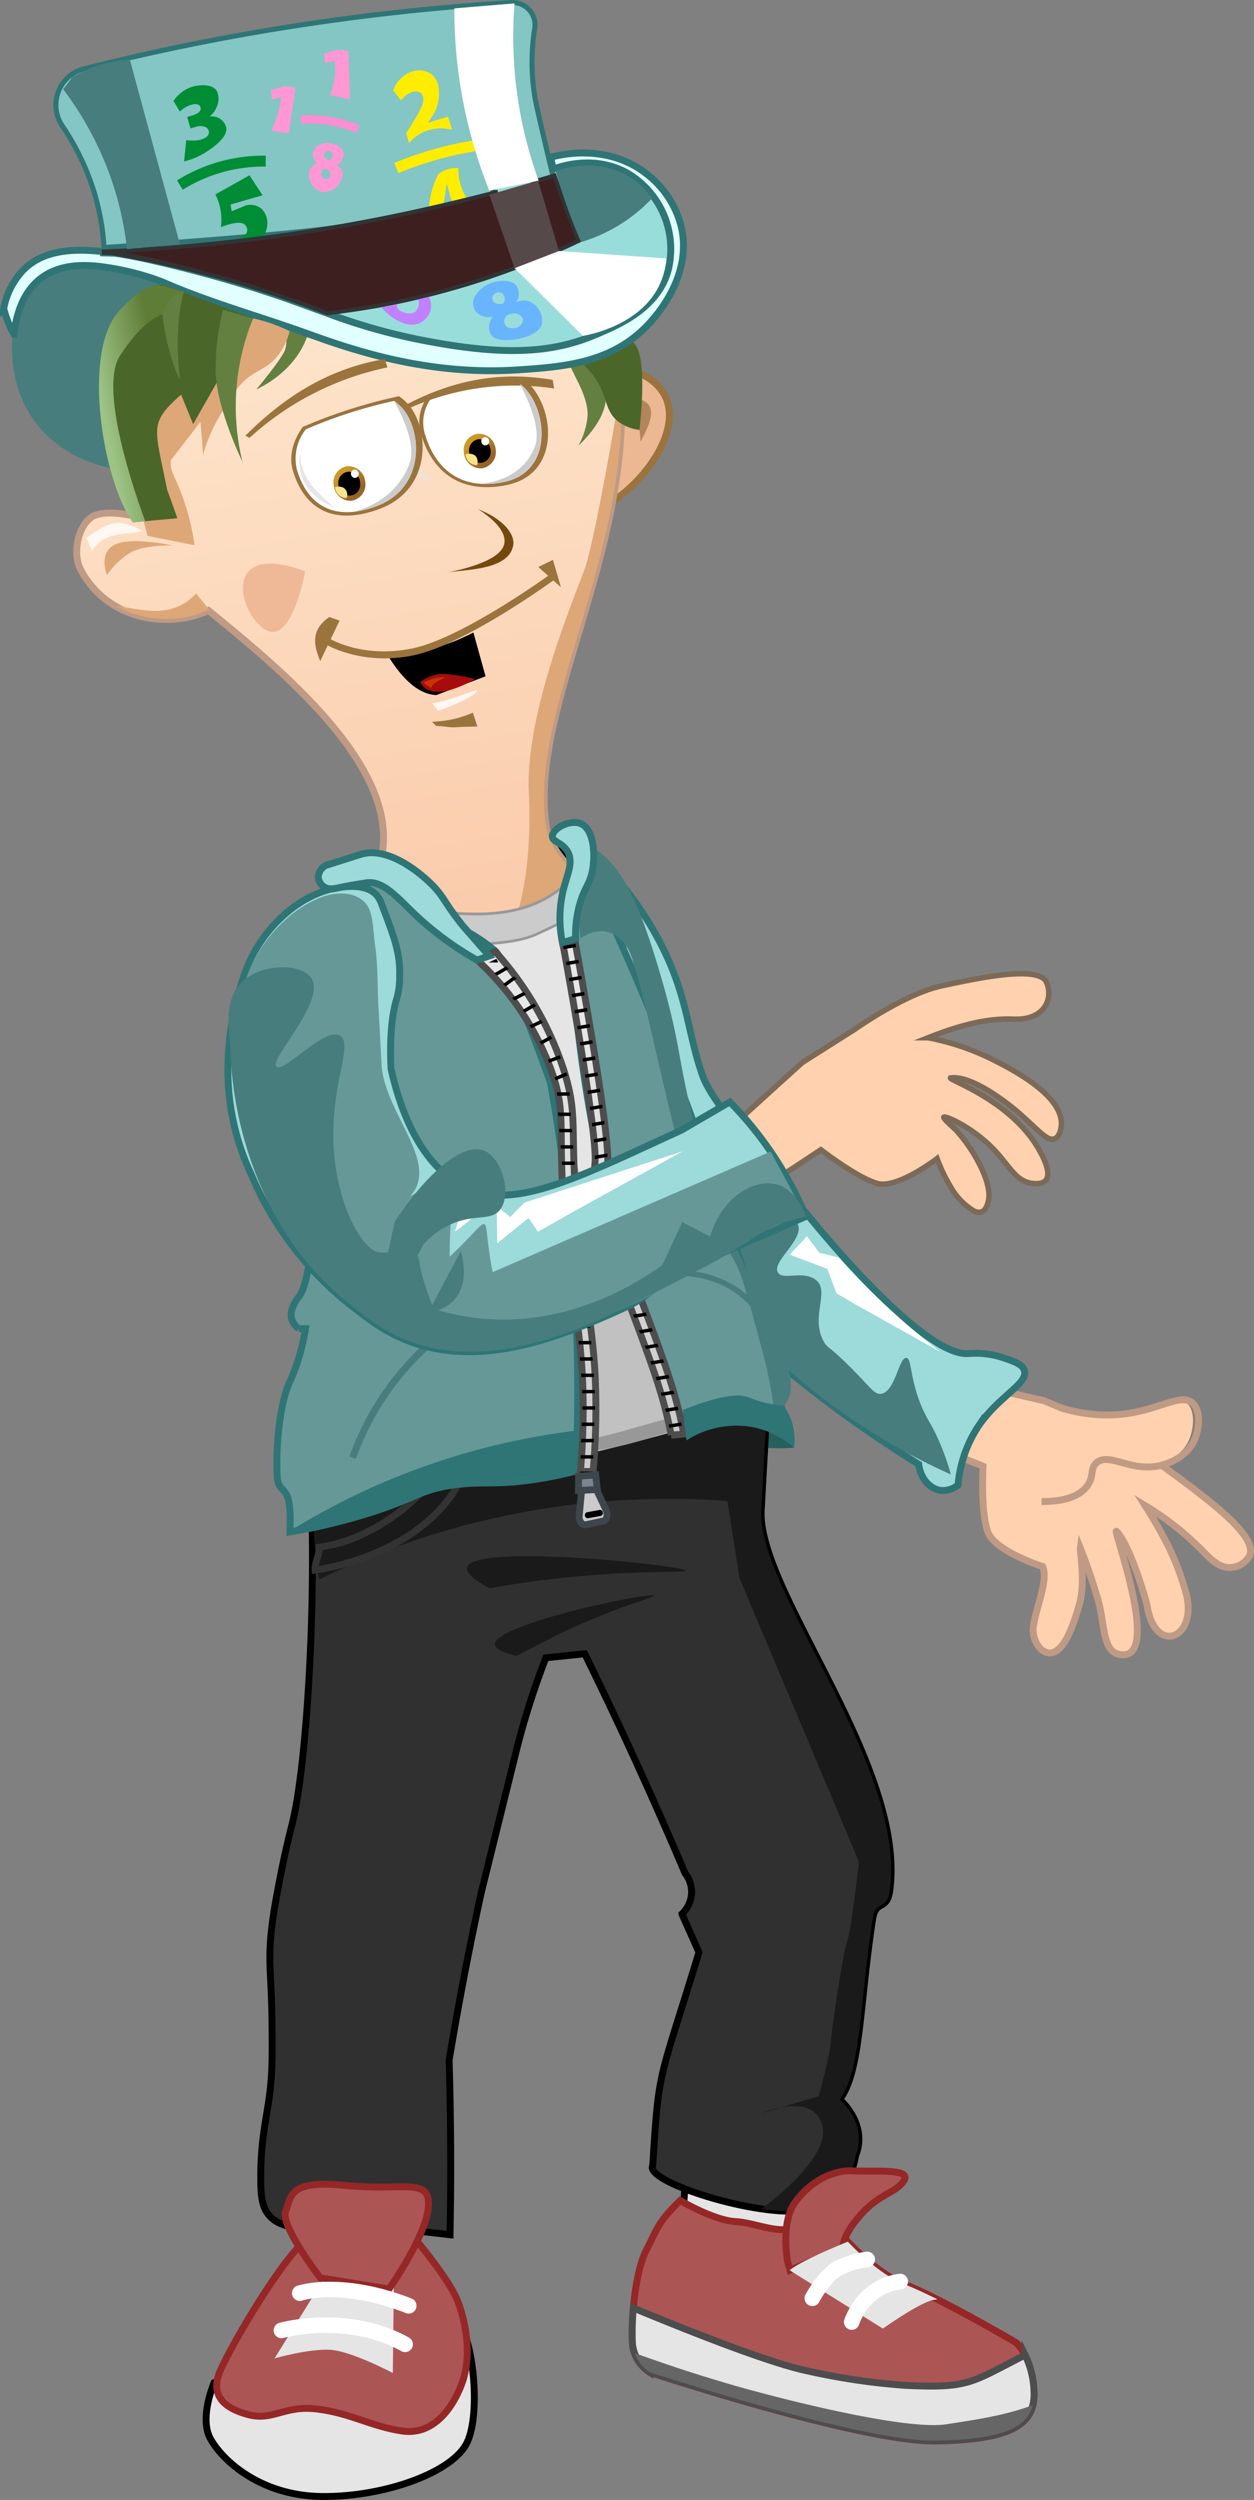 <svg xmlns="http://www.w3.org/2000/svg" xmlns:xlink="http://www.w3.org/1999/xlink" viewBox="0 0 229.26 456.77"><rect x="0" y="0" width="229.26" height="456.77" fill="#808080" stroke="none"/><style><![CDATA[.Zmi4{stroke-miterlimit:22.93}.czvi{stroke-width:1.26}.X86W{fill-rule:evenodd}.duMe{fill:#fff}.be2l{fill:none}.c24b{stroke:#2f7575}.UuV2{fill:#477d7d}.BrIG{fill:#e5e5e5}.ohx2{fill:#9b733d}.Quqr{fill:#9ddada}.FarS{fill:#ac5555}.J5IW{stroke:#952727}.SkNf{fill:#dda778}.kHaD{stroke:#313335}.ZMVz{stroke-width:.75}.B9pm{fill:#cbcbcb}.lucV{fill:#ffd1ae}.d94c{stroke:#bf9a84}.sw5D{fill:#4b6629}.QDk5{fill:#638040}.lmia{fill:#ffed00}.UE28{fill:#669898}]]></style><defs><linearGradient id="lAsE" x1="57.31" y1="46.54" x2="79.743" y2="179.521" xlink:href="#Q906"><stop offset="0" stop-color="#fee7ce"/><stop offset="1" stop-color="#fac9a9"/></linearGradient><linearGradient id="Tjo5" x1="89.208" y1="83.838" x2="86.229" y2="80.951" xlink:href="#Q906"><stop offset="0" stop-color="#976427"/><stop offset="1" stop-color="#cc9827"/></linearGradient><linearGradient id="W1WL" x1="65.351" y1="89.775" x2="62.373" y2="86.888" xlink:href="#Tjo5"/><linearGradient id="rxBM" x1="29.922" y1="73.197" x2="18.96" y2="75.43" xlink:href="#Q906"><stop offset="0" stop-color="#607d37"/><stop offset="1" stop-color="#9dc486"/></linearGradient><linearGradient id="PyRU" x1="95.807" y1="188.551" x2="110.439" y2="331.744" xlink:href="#Q906"><stop offset="0" stop-color="#e8e7e7"/><stop offset="1" stop-color="#b3b4b4"/></linearGradient><linearGradient id="wyxz" x1="104.667" y1="186.779" x2="139.175" y2="320.604" xlink:href="#PyRU"/><linearGradient  x1="46.81" y1="174.18" x2="46.81" y2="174.18" xlink:href="#Q906"><stop offset="0" stop-color="#f7c6a4"/><stop offset="1" stop-color="#fde1c7"/></linearGradient><path id="aAWI" d="M176.09,252.57l14.8,3.36,10.49,4.4c2.63,1.62,6.74,4.26,11.58,7.81,8.56,6.28,16.8,12.42,15.54,16a4.11,4.11,0,0,1-3.45,2.26c-2.24.17-4-1.81-5.46-3.31a53,53,0,0,0-10.24-8c.88,1.37,2.12,3.4,3.48,5.93a46.83,46.83,0,0,1,3.73,9.14c3.05,9-5.29,12.66-6.81,3.37-.16-1-3.09-11.12-5.62-13.73-.87-.9,8.06,22.68,1.18,22.55-3.92-.07-3.17-5.24-4.61-10.18-1.48-5.1-3.18-9.29-3.18-9.29-.12.9,1,6-.21,10.35-1.48,5.19-3.63,10.47-6.83,8.26a5,5,0,0,1-1.57-4.2c.46-3.61,2.81-8.52,1.71-11.07,0,0-8.64-2.73-10-6.27s-.9-12.06-.9-12.06L168,263.18l2.82-13.1Z"/><path id="S3zB" d="M21.07 46.24L19 46.18a.76.76 0 0 0 0-.18c.67 0 1.36.12 2.07.24z"/><path id="xXk3" d="M105.86 221.16l.06.63-2.32.01-.06-.63 2.32-.01z"/><path id="heUz" d="M116.99 236.96l.23.6-2.33.39-.23-.6 2.33-.39z"/><linearGradient id="Q906" gradientUnits="userSpaceOnUse"/></defs><use xlink:href="#aAWI" class="X86W lucV"/><use xlink:href="#aAWI" class="Zmi4 czvi be2l d94c"/><path d="M194.22 257.79a29.32 29.32 0 0 0 9.26.7c7.45-.65 11.47-4.08 13.57-2.06 1.57 1.5 1.14 4.73.37 6.56-1.54 3.67-5.51 4.62-6 4.73-3.09.7-4.14-1-6.42.11-1.85.87-1.8 2.27-4.12 4.33-.88.79-3.66 3.35-4.65 2.72-1.14-.72 1.53-4.69.94-9.88a15.17 15.17 0 0 0-2.95-7.21z" class="X86W lucV"/><g class="Zmi4 czvi"><path d="M193.83,257.17a27.59,27.59,0,0,0,10.66,1.28c7.25-.59,11.42-4.12,13.57-2.06,1.57,1.51,1.14,4.73.37,6.56-1.36,3.25-4.76,4.41-6,4.74-5.53,1.5-9.69-2.51-12-.39-1.14,1.06-.4,2.32-1.53,4-1.69,2.58-5.53,3.05-8.48,3.05" class="be2l d94c"/><path d="M109.93 157.41a63 63 0 0 1 10.57 14.46c5.31 10.06 5.06 16.43 7.95 24.67 1.5 4.27 7.92 11.86 20.56 27.09 3 3.6 20.34 24.3 28.07 23.68a16 16 0 0 1 6.41.79c1.87.63 3.44 1.17 3.79 2.31.73 2.36-4.56 4.64-8.24 9.92a23 23 0 0 0-3.89 11 4.44 4.44 0 0 1-3.06 1c-2-.21-3.81-2.15-4.13-4.8a219.4 219.4 0 0 1-21.34-15c-2.37-1.88-5.49-4.38-9-7.62a134.79 134.79 0 0 1-18.32-21c-22.3-30.48-24.86-30.22-31.6-43.62-6.25-12.5-12.15-24.29-7.79-28.99 4.09-4.45 16.14-1.6 30.02 6.11z" class="X86W c24b Quqr"/></g><path d="M139.39,211.29c-2.07,2.62-4.35,6.16-3.17,8.37,1.63,3,8.57,1.3,9.67,4.08s-4.82,6.76-3.67,8.75c.88,1.54,4.62-.5,7,1.42,2.55,2.07-1.16,6.73,1.42,11.27.66,1.17.73.57,4.51,4.31,4,3.95,4.64,5.32,5.9,5.18,2.62-.3,3.28-6.72,4.66-6.57,1,.1.59,3.69,2.78,8.89,1.13,2.68,1.87,3.19,3.34,6.67a43.34,43.34,0,0,1,2,5.73,116.17,116.17,0,0,1-30.88-20.18,50.83,50.83,0,0,1-15.85-18.63,49.8,49.8,0,0,1-4.18-12.48Z" class="X86W UuV2"/><path d="M147.53 225.86l-3.17 3.38 6.88 2.59 1.7 4.48 2.86 1.69 16.11 9a142.08 142.08 0 0 1-11.59-10q-3.84-3.69-7-7.24l-3.55-.88z" class="X86W duMe"/><path d="M128.3 261.53c2.42-6.23 9-8.47 12.94-6.32 2.81 1.52 4.4 5.3 3.91 9.31-.61 0-1.46.09-2.48.09a35.1 35.1 0 0 1-8.76-1 32.46 32.46 0 0 1-5.61-2.08z" fill="#26605e" class="X86W"/><path d="M54,60.18a83.32,83.32,0,0,0-7.12,6.21c-10,9.84-10,14.55-15.63,17.68-6.43,3.6-16.86,1.5-23.15-5C.66,71.42,2.29,61,2.48,59.91c.31-1.77,1.54-6.59,5.8-9.36,3.38-2.21,7.06-2,10.22-1.83a31.41,31.41,0,0,1,11,2.73A226.7,226.7,0,0,0,54,60.18Z" class="UuV2"/><g class="X86W"><g class="Zmi4 czvi"><path d="M124.85,404.56l.48-6.28a2,2,0,0,1-.63-2.31,11.52,11.52,0,0,1,2.18-2.91s2.79,2.05,9.94,2.83,9.12-.63,11.14-.76,2.72,3.3,1.31,6-.51,9.05-.51,9.05l-24.32-2.87Z" stroke="#000" class="BrIG"/><path d="M124.35 402.06s6.11 3.62 10.13 3.85 8.43 2.74 11.57.65 7.26 1.16 7.26 1.16 6.14 7.41 12.32 9.77S185.74 428 185.74 428s2.89 2.44 3.29 8.77-4.28 9-17.93 9.22-52.29-12.52-52.29-12.52a6.94 6.94 0 0 1-3.21-5.73c-.15-4.05.45-12.47 2.57-16.64s2.18-5.1 6.18-9.04z" class="FarS J5IW"/><path d="M187.41 430.29a16.13 16.13 0 0 1 1.62 6.43c.4 6.33-4.28 9-17.93 9.22s-52.29-12.52-52.29-12.52a6.94 6.94 0 0 1-3.21-5.73 50.63 50.63 0 0 1 .19-6c9.3 3.87 24.29 9.86 31.56 11.44a121.14 121.14 0 0 0 18.27 2.71c11.59.54 11.84-.49 21.79-5.55z" stroke="#4d4d4d" class="BrIG"/></g><path d="M188.82 439.46c-1.11 4.37-6.25 6.27-17.72 6.48-13.64.24-52.29-12.52-52.29-12.52a6.84 6.84 0 0 1-2.78-3.48c4.59 1.61 9.23 3.28 17.19 5.62s31.95 8.55 39.7 7.39 11.32-1.87 15.9-3.49z" fill="#666"/><g class="Zmi4 czvi"><path d="M39.15,435.34s-2.77,6.37-.71,10.19,9,10.51,20.46,10.61,24-4.45,26.53-9.94,1-19.14-1.72-22Z" stroke="#000" class="BrIG"/><path d="M74.71,407.68s7.4,8.46,9.07,13,2.33,10.13.73,14.63-5.23,9.73-11,8.86-9.26-3.21-15.42-4-8.11,2.24-12.75,1-6.73-3.66-5.27-7.54S53,409.78,57.57,408.11Z" class="FarS J5IW"/><path d="M140.59 250.52q-.72 12.69-1.42 25.37c-.82 14.7 26.41 46.38 23.53 69.35-.52 4.11-2.59 1.62-3.18 5.49-2.41 15.6-2.11 27.69-6 32.85 5.43 5.26 2.93 10.16 2.93 10.16s-1.6 10.1-7.79 9.75c-7.68 2.52-30.94-4.72-29.33-7.78 1.16-18.23 1-14.62 8.46-39l-3.12-7a5.7 5.7 0 0 0 1.77-3.94 5.61 5.61 0 0 0-1.2-3.51q-2.16-5.12-4.45-10.28-6.79-15.41-13.89-29.82l-7.1.74a143 143 0 0 0-5.21 16.19L88 345.73c-1.76 8.06-3.85 18.44-5.89 30.7q.38 12.52.26 25.58l-.09 6.31c-11.89-1.46-19.79-1.69-25.4-1.39-1.67.09-5.35.35-7.54-2-1.39-1.47-1.7-3.47-1.67-7.33 0-6.43 1-10.34 1.57-14.54s.55-7.57.48-14.13c-.1-8.29-.8-10.7 0-17.06.29-2.4.69-4.58 1.16-7.1 1.13-6.06 2.26-10.44 2.47-11.25 2.73-10.83 3.5-34.08 3.56-36.15 1-30.88-2.11-34.79 2.43-44.92A47.65 47.65 0 0 1 74 234.38l56.63 4.41z" stroke="#000" fill="#303030"/></g><path d="M140.59,250.52q-.72,12.69-1.42,25.37c-.82,14.7,26.41,46.38,23.53,69.35-.52,4.11-2.59,1.62-3.18,5.49-2.41,15.6-2.11,27.69-6,32.85,5.43,5.26,2.93,10.16,2.93,10.16s-1.6,10.1-7.79,9.75c-2.19.72-5.66.64-9.45.1,3.2-2.4,12.5-9.87,11.14-15.19-1.63-6.42-11.18-2.29-11.18-2.29L149.68,383s2.08-7.53,2.21-9.86,2.26-16.51,3-18.46,2.14-14.52,2.14-14.52l-21.83-51.81-2.2-14.1a146.15,146.15,0,0,0-74.68,14.35,73.71,73.71,0,0,1,4.43-40l75.59-.67Z" fill="#1a1a1a"/></g><path d="M81.08,268c-5.94,8-14.38,13.58-22.73,14.7.08,1.34-.84,2.85-.75,4.19,10.89-1.77,21.25-7,26.16-15.61Z" stroke="#333" class="Zmi4 czvi be2l"/><g class="X86W"><path d="M105.36,154.49c-12.7-2.4-29.82-.1-39.2,3.3l-5.62,7.31,44.77,2.61,4.12-6.19Z"/><path d="M105.29,73.28S113,65.85,118,68.74c13.59,7.85-8.34,29.65-13.66,23.76Z" fill="#ecb894" stroke="#9b733d" class="Zmi4 czvi"/><g class="sw5D"><path d="M74.25 37.65c-1.36-.54 5-8.83 9.85-5s5.29 7 2.53 7a31.59 31.59 0 0 1-12.38-2z"/><path d="M85.71 36.53c-1.23-.81 6.64-7.65 10.66-2.93s3.77 7.9 1 7.4a31.62 31.62 0 0 1-11.66-4.47z"/><path d="M92.23 40.28c-1.22-.81 6.65-7.65 10.67-2.93s3.76 7.9 1 7.4a31.62 31.62 0 0 1-11.67-4.47z"/></g><path d="M107.72,78.89s5.15-6.42,8.18-6.11c5.44.56,2.4,5.58,1.2,7.91,0,0-.27-6.61-1.88-5.52s-5.69,3.6-5.69,3.6Z" fill="#b4845a"/><path d="M68.35 160.55c8.57-17.39-16-37.41-30.23-49-7.47 3.43-18.41 1.72-23.32-7.35-1.81-3.35-.26-9.09 2.68-10.08s6.94.22 9.27.57c-6.53-16.77-5.7-39.07 18-44.5 27.26-9.59 58.85-21.73 66.54 6.53 9.91 36.39-14.83 69.38-11.48 93.87.77 5.61 6.25 9.47 6.25 9.47s21.14 12.14-3.1 19.49-33.39-7.66-34.61-19z" fill="url(#lAsE)" class="Zmi4 czvi d94c"/><path d="M46.86 71.16S51 66.22 52 64.2s-.14-8.83-.14-8.83 5-5.56 5.13 1-4.1 11.9-10.13 14.79z" class="QDk5"/><path d="M113.49 70.81c1.68 30.79-16.63 58.51-13.72 79.8.77 5.61 6.25 9.47 6.25 9.47s21.14 12.14-3.1 19.49c-22.15 6.71-31.67-5.26-34.07-16 7.23 4 17.48 13.08 21.7 10.32s6.84-15.38 6.13-29 7.35-33.42 10.08-40.55c1.53-4 4.45-20.09 6.73-33.53z" class="SkNf"/><path d="M105.73 81.45a13.59 13.59 0 0 0 1.69-5.45c.16-2.89-1.87-6.35-2.32-7.35s-3.53-6.38.61-3.9 9.04 8.05.02 16.7z" class="QDk5"/><path d="M116.91 78.55A7.94 7.94 0 0 1 113 77c-2.75-2.18-1.72-5-4.91-8.85-1.65-2-2.59-2.48-2.41-3.38.13-.67 1.06-.84 6.3-2 2.74-.6 2.92-.64 3.21-.55 3.05.96 2.27 11.28 1.72 16.33z" class="sw5D"/></g><g class="Zmi4"><path d="M60.39 57.7a57.72 57.72 0 0 0 21.06 8.41c5.51 1 14.52 2.64 24.31-1.27.77-.31 18.75-7.86 18.27-19.73-.24-5.93-5-11.24-9.46-13.57-12.42-6.49-33.88 4.34-54.18 26.16z" fill="#99ddda" stroke-width=".92" class="c24b"/><g class="kHaD ZMVz"><path d="M53.06,57.91a6.84,6.84,0,0,1-.06.91l-2.35-.73Z" class="be2l"/><path d="M39.26 50.41a201.88 201.88 0 0 1 20.55 6.82l-7.2-2.61c-3.68-1.3-7.91-2.69-13.35-4.21z" fill="#ff1212"/></g><path d="M97.89 18.32c.57 2.88 3.46 15 3.73 15.93h0c0 .22-1.32.61-3.34 1.07l-.12-.32a85.84 85.84 0 0 1-4.84-20.15A84.92 84.92 0 0 1 92.89.9l-8.22.54A85 85 0 0 0 87.1 25a90.25 90.25 0 0 0 3.71 11.5c0 .11.09.22.13.32l-8.32 1.5c-8.16 1.42-15 2.39-18.45 2.88l-2.44.33C50 43.12 23.89 44.9 19 45.23c-.05-.92-.14-2.14-.33-3.55a47.82 47.82 0 0 0-1.42-6.45 45.92 45.92 0 0 0-5.9-12.29 6.81 6.81 0 0 1 4-10.36 418.69 418.69 0 0 1 43-8.51A427.56 427.56 0 0 1 93.46.47a4.1 4.1 0 0 1 4.31 4.67 39 39 0 0 0 .12 13.18z" stroke-width=".92" fill="#83c6c4" class="c24b"/></g><path d="M84.23 42.12l-.72-2.37-4.59 1.4-.57-1.88a17.39 17.39 0 0 1 .76-4.94 18.22 18.22 0 0 1 1-2.49 5.35 5.35 0 0 1 3.68-1.13 10.16 10.16 0 0 0 1.84 6l1.17-.35.66 2.16-1.17.36.71 2.4zm-1.38-4.53l-.56-1.82-.57-2.14h-.06l-.37 2.44-.36 2h0z" class="lmia"/><use xlink:href="#S3zB" class="Zmi4 be2l kHaD ZMVz"/><path d="M48 35.68l-5.84 1.69.19 1.21.61-.22 2-.83a3.22 3.22 0 0 1 3 .74 3.81 3.81 0 0 1 .83 3.34c-.53 2.89-3.92 4.07-4.32 4.2a7.26 7.26 0 0 1-3.26.3L41 43.78a7 7 0 0 0 2.57-.21c.9-.25 1.87-.87 1.58-1.88s-1.28-1.26-3.38-.66a12.16 12.16 0 0 0-1.39.49 10.32 10.32 0 0 0-1-6l6.23-3.49z" fill="#008d36"/><g class="Zmi4"><path d="M118 59.81c-6.54 6.56-15.11 7.25-23.51 7.78C78 68.64 64.37 63.9 56 60.88c-8.81-3.16-17.89-5.66-26.46-9.43a49 49 0 0 0-10-2.59c-4.59-.73-9.06-.49-12.36 2.22s-4.29 7-4.62 10a19.94 19.94 0 0 1-1.44-3.22c-.17-.51-.32-1-.44-1.47a13.82 13.82 0 0 1 3.74-7.21C7.71 46 12.54 45.24 19 46a.76.76 0 0 1 0 .21l2.05.06c3.35.49 7.08 1.32 11.22 2.34 9 2.24 15.2 4.24 20.32 6l7.2 2.61a108.33 108.33 0 0 0 19 5.24c13.83 2.54 22.35 2 30.11-1.31 4.27-1.8 11.4-4.81 13.28-11.85a16.13 16.13 0 0 0-7.65-17.77c-6.14-3.32-12.43-1-13.42-.6l-.4-2.2c1.07-.3 10-2.73 17.36 2.94a17.51 17.51 0 0 1 6.51 9.89c2 8.96-4.68 16.35-6.58 18.25z" fill="#e1fffe" class="czvi c24b"/><g class="kHaD ZMVz"><use xlink:href="#S3zB" class="be2l"/><path d="M90.81 35.74c1.24 4.57 2.54 8.91 3.87 13A144 144 0 0 1 68.34 56q-4.38.75-8.53 1.22a199.21 199.21 0 0 0-20.54-6.82l-.27-.07-.43-.12-6.26-1.63c-4.14-1-7.87-1.85-11.22-2.35-.71-.11-1.4-.2-2.08-.27a333.82 333.82 0 0 0 42.72-4.54c10.4-1.78 20.06-4 28.93-6.29.04.2.09.41.15.61z" fill="#3d1f1f"/></g><path d="M72.46,30.71a62.86,62.86,0,0,1,16-4.31" stroke="#ffed00" stroke-width="2" class="lmia"/><path d="M94.68 48.77l.2-.08-.2.08zm6.83-2.77l-6.63 2.71zm4.29-2q-2.08 1-4.29 1.95a302.1 302.1 0 0 1-3.42-12.24l-.16-.63 3.43-1h0l2.09 5.92 2.35 6zm-73.51 4.58l6.26 1.64C31.57 48.34 25 47 19 46a26.36 26.36 0 0 1 2.08.27c3.34.46 7.07 1.29 11.21 2.31z" fill="#3d1f1f" class="kHaD ZMVz"/></g><path d="M102.19,45.85,94.08,49q-2.33-6.72-4.63-13.43L98.38,33Z" fill="#564949"/><path d="M98.47,33l-4.09.83-4.93,1a91.39,91.39,0,0,1-3.73-11.55A87.86,87.86,0,0,1,83.07,1.53l11-.91a77.52,77.52,0,0,0,1.2,20.9A79.73,79.73,0,0,0,98.47,33Z" class="duMe"/><path d="M106.22 44.2a99.87 99.87 0 0 1-3.89-10.43l-.76-2.55c1.17-.4 7.8-2.5 13.64 1.18a14.09 14.09 0 0 1 4 3.84 29.45 29.45 0 0 1-13 8z" class="UuV2"/><path d="M94.08,49l8.11-3.14,19.6,1.36a13.32,13.32,0,0,1-1,4.34c-3.25,7.71-12.82,9.57-14.2,9.81Z" class="duMe"/><path d="M23.22,45.52a59.3,59.3,0,0,0-2.31-11.07,59.66,59.66,0,0,0-9.35-18.13l1.67-2.22a24.06,24.06,0,0,1,3.21-1.56,24.72,24.72,0,0,1,7.29-1.68q4.57,16.88,9.16,33.74Z" class="UuV2"/><path d="M34.06,25.59a6.46,6.46,0,0,0,2.7-.09c1-.3,1.62-.87,1.4-1.62s-1.26-1-2.24-.74l-1.1.32-.6-2.1,1.05-.3c.74-.21,1.6-.7,1.39-1.44-.15-.54-.76-.75-1.7-.48a5.54,5.54,0,0,0-2.08,1.25l-1.16-1.95a6.47,6.47,0,0,1,3.89-2.71c.36-.07,3-.61,4,.83a3.43,3.43,0,0,1,0,3,4.32,4.32,0,0,1-1.28,1.74v0a2.68,2.68,0,0,1,3,1.88c.55,1.91-2.9,4.11-3.6,4.57a12.79,12.79,0,0,1-4.08,1.74Z" fill="#008d36"/><path d="M61.15 11.06h0l-1.75.5-.14-1.78 2.54-.72 1.9.27.3 8.83-3.7-.78a11.75 11.75 0 0 0 .92-3.46 11.61 11.61 0 0 0-.07-2.86zm-4.66 20.51a2.14 2.14 0 0 1 .34-.89 2.18 2.18 0 0 1 1.23-.81h0a1.91 1.91 0 0 1-.82-1.87c.19-1.35 1.55-2.05 3.16-1.82 2 .27 2.55 1.47 2.42 2.4a1.91 1.91 0 0 1-1.3 1.51h0a2 2 0 0 1 1.1 2.08 2.43 2.43 0 0 1-.39 1A3.52 3.52 0 0 1 59 35.12a3.33 3.33 0 0 1-2.51-3.55zm3.93.48a1.18 1.18 0 0 0-.86-1.22 1 1 0 0 0-.87.85.92.92 0 0 0 .77 1 .81.81 0 0 0 .96-.63zm-1.16-3.81c-.06.42.31.79.8 1a.86.86 0 0 0 .73-.7.77.77 0 0 0-.67-.95.71.71 0 0 0-.86.65z" fill="#ff97d5"/><path d="M74.79 26.14l-.54-1.77 1.07-1.73c1.57-2.52 2.33-3.95 2-5-.23-.76-.9-1.15-2-.82a4.33 4.33 0 0 0-2 1.54l-1.43-1.86a5.64 5.64 0 0 1 1.91-2.61 4.65 4.65 0 0 1 2.37-1 3.81 3.81 0 0 1 2.91.83 3.8 3.8 0 0 1 1.1 2.28A7.64 7.64 0 0 1 79 21.29l-.78 1.15h0l3.69-1.13.73 2.41a7.85 7.85 0 0 0-5.17.39 7.51 7.51 0 0 0-2.68 2.03z" class="lmia"/><path d="M51.43 17.72h0l-1.75.5-.13-1.78 2.53-.72L54 16l-1.18 8.37-3.2-.43a25.46 25.46 0 0 0 1.25-3.47 27 27 0 0 0 .56-2.75z" fill="#ff97d5"/><g class="Zmi4"><path d="M32.89,33.81A29.29,29.29,0,0,1,41,30.34a29,29,0,0,1,7.58-.9" stroke-width="2" stroke="#008d36" class="be2l"/><path d="M65.46,23.61A22.14,22.14,0,0,0,55,21.87" fill="#ff9cd7" stroke="#ff8dd1" stroke-width="1.5"/></g><g class="X86W"><path d="M35.56 99.61a42.59 42.59 0 0 0-3.24-11.49c-.67-1.48-1.26-2.54-1.08-4.05l5.41-7h0l.49 6a21.84 21.84 0 0 1 1.21-3.46 30.05 30.05 0 0 1 1.34-2.81l.31-.5c.72-1.31 2.4-4 3.29-5.19 2.77-3.71 5.49-3.12 8-6.8a12.14 12.14 0 0 0 1.67-3.8 29.77 29.77 0 0 0-6.58-2.32 16 16 0 0 0-4.54-.65C34.15 58.89 30.32 68.38 29.68 70l-5.56 17.46L27 97.92z" class="SkNf"/><path d="M21.54 57.28c1.38-1.66 5.47-5.93 8.67-5.12l16.1 6-11 19.34-2.2-5.4c-6 5.3-4.79 6-2.58 17.28l1.9 5.31-8.12.74c-5.63-7.9-9.19-30.43-2.77-38.15z" class="sw5D"/><path d="M69.73,165.09c14.28,2.17,28.08,5,37-7.22q10,51.36,20.08,102.72L101.21,266Q85.48,215.55,69.73,165.09Z" stroke="#989898" stroke-width=".48" class="Zmi4 BrIG"/><path d="M70.68 165.23c4.7.73 9.35 1.49 13.77 1.72 4.42 4 11.11 12.18 15.73 27.32 7.47 24.44 10.32 38.91 10.32 38.91s7.41 4 8.67 5.28c.26.26 2 3 4.74 7.27q1.45 7.43 2.93 14.86l-10.88 2.94q-8.05 2.07-15.72 3.71-10.89-36.68-21.79-73.35l-1.36-14.27z" fill="#c1c1c1"/><path d="M126.41 257.92l.43 2.67c-8.06 1.48-14.36 5.3-24.19 4.44l-.37-1.24a76.91 76.91 0 0 0 10.82-2.08l13.31-3.79z" fill="#989898"/><g class="Zmi4"><path d="M69.73,165.09c14.28,2.17,28.08,5,37-7.22a65,65,0,0,1,2.19,7.6c-1.66.84-5.1,2.54-10.73,5.18s-18.35,2-26.41,1.3Z" stroke="#989898" stroke-width=".48" class="B9pm"/><path d="M143.34 259a93.92 93.92 0 0 0-12.26-.55q-3.56.08-6.75.38a254 254 0 0 1-20.26-95.44c2.17-4.15.24-7.53 1.19-8.71a526.5 526.5 0 0 1 21.62 50.62 523.16 523.16 0 0 1 16.46 53.7zm-44.95 11.21c-7.72 1.23-9.8.39-15.11 1.06-6.9.88-7.41 2.81-18.15 5.89A107.89 107.89 0 0 1 53 279.9c.49-9.75-2.13-6.22-2.32-10.23-.34-7.1.9-14.36 2.27-17.11a38.22 38.22 0 0 0 2.89-9.8h-1.21a3.52 3.52 0 0 1-1.3-1.77c-.51-1.87 1.12-3.81 1.39-4.17 4.74-6.2 3.78-63.39 3.78-63.4h0a21.49 21.49 0 0 1 9.18-16.89 46.7 46.7 0 0 0 7 7c6.42 5.21 10.53 5.69 15.87 10.24 2.23 1.91 10.11 24.11 10.11 24.11a323.86 323.86 0 0 1 4.62 41.7c.48 10.39.42 20.15 0 29.18-1.59.45-3.97.99-6.89 1.45z" class="czvi c24b UE28"/></g></g><path d="M64.47,266.35a50.46,50.46,0,0,1,30.45-30.58" stroke="#477d7d" class="Zmi4 czvi be2l"/><g class="X86W"><path d="M83.28 271.32l-20.94 6.49a17.11 17.11 0 0 1-9.67 2.28h-.16 0-.09 0a128.9 128.9 0 0 1 52.5-18.64l.78 7.31-.36.13" fill="#2f7575"/><path d="M143.27 256.81a4.91 4.91 0 0 1-1.71 1.11 81.74 81.74 0 0 0-2.36-11.75c-2.57-9.26-3.9-17-7.87-19-6.15-3.07-13.15-48.39-16.64-54s-8.54-1.72-8.54-1.72a27 27 0 0 1 .21-8.92 26.37 26.37 0 0 1 1.56-5.17c.09-.3.62-2 1.13-2a.15.15 0 0 1 .11 0c4.42 3.18 7.53 8.68 11.89 23.8 3.35 11.63 2.86 14.19 5.83 26.1 7.12 28.74 22.24 45.65 16.39 51.55z" class="UuV2"/><path d="M71.05 120c3.43 5.46 6.42 6.9 8.72 7l9-3.43h0l-2.22-8s-1.35.68-3 1.4a34.75 34.75 0 0 1-5 1.61 64.52 64.52 0 0 1-7.5 1.42z"/><path d="M79,131.86l.75.8c1.13-.07,2.36.34,3.76.21,1.23-.11,2.78-.08,3.77-.14-.24-.61-.6-1.91-.84-2.51A19.56,19.56,0,0,1,79,131.86Z" class="ohx2"/><path d="M53.52 174.77l6.69-7.17 8.82 22.79-5.52 1.92-7.46-15.01-2.53-2.53z" class="UE28"/><path d="M60.06,116.57s6,3.81,15.27,1.92,25.49-13.72,25.54-13.75l.73,1s-16.4,12-26,14-16.15-2.07-16.17-2.08Z" class="ohx2"/><path d="M76.79 124.6a8.84 8.84 0 0 1 3.5-1.44c1.76-.2 6.6.88 6.6.88s-7.89 4.9-10.1.56z" fill="#a70c0c"/><path d="M19.58 105.07s-1.68-3.92 1.32-5.51 10.76.11 10.76.11-5.64-.24-8.26 1.57a13.73 13.73 0 0 0-3.82 3.83z" class="SkNf"/><path d="M60.2 112.74l1.88.65-3.53 7.4c-1.19-2.86-1.81-5.67 1.65-8.05z" class="ohx2"/><path d="M79 128.51l1.07 1.37s6.88-2.33 7.24-3.85c-2.79.83-5.02 1.97-8.31 2.48z" fill="#fff7f1"/><path d="M55.79 104.38s-2.44 13.76-7.38 10.62-7.92-16.3 7.38-10.62z" fill="#efb897"/><path d="M101.09 102.29l-2.67 1.31 4.13 3.69-1.46-5z" class="ohx2"/><path d="M15.79 98.26l1 2.42c2.33-3.64 5.76-2.89 9.39-3.62-4.44-2.43-6.05-1.86-10.39 1.2z" fill="#fff7f1"/><path d="M77.43 124.72l1.39 1c.3-1.07 1.68-1.37 2.53-2a8.39 8.39 0 0 0-3.92 1z" fill="#cb3300"/><path d="M76.94 79.21c2 6.81 7 11.09 15.53 9.45s8.94-10.38 6.26-15.66a10.76 10.76 0 0 0-2.82-3.59 84.62 84.62 0 0 0-17.24 2.47 7.82 7.82 0 0 0-1.73 7.33z" class="ohx2"/><path d="M77.66 79.22c1.86 6.39 6.49 10.41 14.3 8.89s8.16-9.71 5.69-14.7A10.11 10.11 0 0 0 95 70.05a75.84 75.84 0 0 0-15.82 2.28 7.43 7.43 0 0 0-1.52 6.89z" class="duMe"/><path d="M74.14 74c7.78-4.07 16.39-6.39 26.91-4.59l.25 1.57a47.59 47.59 0 0 0-26.48 3.6z" class="ohx2"/><path d="M87.35 79.25a3.11 3.11 0 0 1 3.27 2.87 3 3 0 0 1-2.54 3.45 3.11 3.11 0 0 1-3.27-2.87 3 3 0 0 1 2.54-3.45z" fill="url(#Tjo5)"/><path d="M87.47 80.25a2.12 2.12 0 0 1 2.23 2 2.05 2.05 0 0 1-1.7 2.32 2.13 2.13 0 0 1-2.24-2 2.05 2.05 0 0 1 1.71-2.32z"/><path d="M87.21 85a2.14 2.14 0 0 1-2.1-2h0a2.08 2.08 0 0 1 1.5.08c.83.43.76 1.43.6 1.92z" fill="#f9e38d"/><path d="M88.64 79.87a.74.74 0 0 1 .78.69.71.71 0 0 1-.61.82.75.75 0 0 1-.81-.68.72.72 0 0 1 .64-.83z" class="duMe"/><path d="M87.91 88.4a16 16 0 0 0 4-.29c7.81-1.52 8.16-9.71 5.69-14.7a10.11 10.11 0 0 0-2.6-3.36h0c2 3.81 3.9 8.67 2.79 11.53-1.41 3.65-4.58 6.24-9.88 6.82z" class="B9pm"/><path d="M73 77.81a9.12 9.12 0 0 0 1.21 6 14.55 14.55 0 0 0 4.87 4.53c-2.91-3.15-5.8-5.87-6.08-10.53z" class="BrIG"/><path d="M53.55 86c2 6.69 7.11 10.22 15.8 7s9.16-12.38 6.45-17.4a8.59 8.59 0 0 0-2.86-3.21A96.13 96.13 0 0 0 55.35 78c-1.76 2.49-2.6 5.29-1.8 8z" class="ohx2"/><path d="M54.29 85.84c1.87 6.28 6.57 9.61 14.54 6.64S77.19 81 74.69 76.25a8.28 8.28 0 0 0-2.64-3 86.55 86.55 0 0 0-16.14 5.2 8.6 8.6 0 0 0-1.62 7.39z" class="duMe"/><path d="M64.71 93.5a17 17 0 0 0 4.12-1c8-3 8.36-11.51 5.86-16.23a8.28 8.28 0 0 0-2.64-3h0c2 3.6 3.95 8.28 2.81 11.44-1.51 4-4.75 7.29-10.15 8.79z" class="B9pm"/><path d="M54.82 82.83a8.75 8.75 0 0 0 1.22 6A11.47 11.47 0 0 0 61 92.67c-3-2.76-5.95-5.05-6.18-9.84z" class="BrIG"/><path d="M63.5 85.18a3.12 3.12 0 0 1 3.27 2.87 3 3 0 0 1-2.55 3.45A3.11 3.11 0 0 1 61 88.64a3 3 0 0 1 2.5-3.46z" fill="url(#W1WL)"/><path d="M63.61 86.19a2.13 2.13 0 0 1 2.24 2 2.06 2.06 0 0 1-1.74 2.36 2.13 2.13 0 0 1-2.24-2 2.05 2.05 0 0 1 1.74-2.36z"/><path d="M63.35 91a2.14 2.14 0 0 1-2.1-2h0a2.13 2.13 0 0 1 1.5.09 1.49 1.49 0 0 1 .6 1.91z" fill="#f9e38d"/><path d="M64.78 85.8a.75.75 0 0 1 .79.69.73.73 0 0 1-.61.83.75.75 0 0 1-.79-.69.73.73 0 0 1 .61-.83z" class="duMe"/><path d="M44.86,79.61c6.9-6.86,14.9-12.23,25.47-14l.51,1.52A53.61,53.61,0,0,0,45.62,80Z" class="ohx2"/><path d="M87.34 93s6 3.48 4.73 6.77-10.22 4.8-10.22 4.8c3.43-.52 11.41-.43 12-5.1.21-1.47-1.12-4.34-6.51-6.47z" fill="#75480e"/><path d="M72,417.46l-.18,16.12s-7.61-4.05-11.51-4.25S50.2,430.9,50.2,430.9L59.43,416Z" class="BrIG"/><path d="M51.92,427.14a1.43,1.43,0,1,1-.72-2.76s12.45-3.45,23.55,2.71a1.42,1.42,0,1,1-1.38,2.49C63.29,424,52,427.13,51.92,427.14Z" class="duMe"/><path d="M58.55 416.19s-7.38-9.59-6.32-12.19.37-5.79 10.93-4.7 15.53-1.59 15.17 3.82-7.22 15.11-7.22 15.11z" class="Zmi4 czvi FarS J5IW"/><path d="M55.19 420.36a1.43 1.43 0 0 1-.95-2.69s7.85-2.81 21 2.29a1.43 1.43 0 0 1 .81 1.85 1.42 1.42 0 0 1-1.84.81c-12.16-4.71-19-2.27-19.02-2.26z" class="duMe"/><path d="M21.39 57.3c1.34-1.65 5.32-5.9 8.45-5.08l3.76 1.09-3.94 4.14c.06.04.11 0 .11 0h0S26.49 58 21.93 65c-3.9 6 2.65 24.9 4.62 30.23l-2.3.21c-5.54-7.92-9.1-30.44-2.86-38.14z" fill="url(#rxBM)"/><path d="M38.46,111.68l-.28-.22a19.23,19.23,0,0,1-17-.73c4,.35,10,2.77,14.67-2.3l2.61,3.23Z" class="SkNf"/><path d="M144,413.26s-1.36-7.14,1.37-10.9,6.89-5.92,10.54-5.72,10.88-.52,9.36,1.79-4.41,2.28-7.92,6.24-3.23,6-3.23,6l-9.7,4.12Z" class="Zmi4 czvi FarS J5IW"/><path d="M155 409.58c2.25 2.36 6.43 6.3 10.64 7.91 1.54.59 3.56 1.54 5.73 2.62a1.94 1.94 0 0 1-.45.08c-2.28.13-9.51 5.27-9.51 5.27l-17.06-10.67c2.12-1.61 7.03-3.74 10.65-5.21z" class="BrIG"/><path d="M149.8 420.54a1.425 1.425 0 1 1-2.53-1.31s2.47-4.64 5.48-6.15a17.75 17.75 0 0 1 5.76-1.68 1.43 1.43 0 0 1 .27 2.84 14.64 14.64 0 0 0-4.76 1.39c-2.19 1.1-4.22 4.9-4.22 4.91zm7.28 4.11a1.42 1.42 0 1 1-2.69-.9s2.33-7.36 10-8.29a1.421 1.421 0 1 1 .35 2.82c-5.86.72-7.65 6.36-7.66 6.37z" class="duMe"/><g stroke="#4d4d4d" class="Zmi4 czvi"><path d="M90.55,173.87A60.21,60.21,0,0,1,103,195.28c3.15,9.8.63,10.73,3.16,33.07,1.36,12,2.82,17.81,2.78,29.16,0,4.77-.28,8.71-.5,11.35h-2.32c.22-2.65.49-6.62.5-11.45,0-11.22-1.4-16.81-2.76-28.81-2.54-22.46.26-23.89-3.18-33.32a51.42,51.42,0,0,0-13.5-19.92Z" fill="url(#PyRU)"/><path d="M105.1 171.82c0 .1 6.41 34.46 6 40.78a26.84 26.84 0 0 0 .4 7.83 82.24 82.24 0 0 0 3.34 10.64l2.83 7.59c4.49 11.89 5.71 16 6.7 20.25l.66 3.11-2.31.19a80.38 80.38 0 0 0-.62-2.85c-1.11-4.73-2.38-8.7-6.6-19.89l-2.84-7.62a82.49 82.49 0 0 1-3.43-11 28.73 28.73 0 0 1-.44-8.46c.43-6-5.91-40.09-5.93-40.19z" fill="url(#wyxz)"/></g><path d="M90.8 175.23c0 .07.14.29.28.62h-1.74l1.37-.63zm1.72 1.34l.51.43-2.13 1.24-.52-.42 2.14-1.25zm1.39 1.81l.53.39-1.95 1.44-.54-.39 1.96-1.44zm1.84 2.85l.43.49-2.13 1.08-.43-.48 2.13-1.09zm1.84 2.11l.43.48-2.04 1.18-.43-.47 2.04-1.19zm1.31 3l.35.53-2.11 1-.35-.52 2.11-1.01zm1.75 2.9l.33.54-2 1.08-.34-.54zm1.7 3.56l.21.59-2.17.8-.21-.59zm1.15 3.14l.26.57-2.14.88-.26-.57 2.14-.88zm.63 3.63l.04.63-2.32.01-.04-.63 2.32-.01zm.19 3.71l.05.62-2.32.01-.05-.63h2.32zm.23 2.98l.05.62-2.32.01-.05-.63h2.32zm.24 2.98l.05.62-2.32.01-.05-.62 2.32-.01zm.26 2.98l.05.62-2.32.01-.06-.62 2.33-.01zm.26 2.98l.06.62-2.32.01-.06-.62 2.32-.01zm.27 2.98l.06.63h-2.32l-.06-.62 2.32-.01z"/><use xlink:href="#xXk3"/><use xlink:href="#xXk3" x="0.28" y="2.98"/><path d="M106.43 227.12l.06.63-2.33.01-.06-.63 2.33-.01z"/><use xlink:href="#xXk3" x="0.85" y="8.94"/><use xlink:href="#xXk3" x="1.13" y="11.92"/><use xlink:href="#xXk3" x="1.41" y="14.9"/><path d="M107.55 239.04l.06.63-2.33.01-.05-.63 2.32-.01zm.27 2.98l.06.63-2.33.01-.05-.63 2.32-.01zm.26 2.98l.05.63-2.32.01-.05-.63 2.32-.01zm.24 2.98l.05.63-2.32.01-.05-.63 2.32-.01zm.23 2.99l.04.62-2.32.01-.04-.63h2.32zm.18 2.98l.02.62-2.31.01-.03-.62 2.32-.01zm.07 2.98v.5.13h-2.33v-.25-.37zm-.13 2.98l-.03.63-2.32.01.03-.63 2.32-.01zm-.11 2.98l-.02.63-2.32.01.02-.63 2.32-.01zm-.09 2.98l-.01.63-2.32.01.02-.63 2.31-.01zm-.07 2.99l-.02.62-2.32.01.02-.62 2.32-.01zm-3.19-96.43l.11.61-2.28.39-.11-.62 2.28-.38zm.53 2.93l.12.62-2.29.38-.11-.62 2.28-.38zm.53 2.93l.11.62-2.28.38-.11-.61 2.28-.39zm.52 2.94l.1.62-2.28.38-.11-.62 2.29-.38zm.5 2.94l.11.62-2.28.38-.1-.62 2.27-.38z"/></g><path d="M105.523 187.474l2.278-.382.104.621-2.278.382z"/><g class="X86W"><path d="M108.28 190.05l.1.62-2.27.38-.11-.62 2.28-.38zm.48 2.94l.1.62-2.28.38-.1-.62 2.28-.38zm.46 2.95l.1.62-2.28.38-.09-.62 2.27-.38zm.45 2.95l.09.62-2.28.38-.09-.62 2.28-.38zm.42 2.95l.08.62-2.27.38-.08-.62 2.27-.38zm.38 2.96l.08.62-2.27.38-.08-.62 2.27-.38zm.34 2.96l.06.63-2.27.38-.06-.62 2.27-.39zm.24 2.99v.63l-2.3.39v-.64zm-.06 3.03l-.03.64-2.32.39.02-.64 2.33-.39zm.01 3.03v.63l-2.3.38v-.63zm.33 2.96l.12.62-2.29.38c0-.21-.08-.41-.11-.62zm.67 2.91l.18.61-2.3.39-.17-.61 2.29-.39zm.88 2.88l.2.6-2.31.39-.2-.61 2.31-.38zm.97 2.86l.22.6-2.32.39-.21-.6 2.31-.39zm1.03 2.85l.21.6-2.32.39-.15-.41-.07-.19 2.33-.39zm1.04 2.85l.23.6-2.33.39-.22-.6 2.32-.39z"/><use xlink:href="#heUz"/><use xlink:href="#heUz" x="1.07" y="2.85"/><use xlink:href="#heUz" x="2.14" y="5.69"/><path d="M120.19 245.5l.21.6-2.32.39-.22-.6 2.33-.39zm1.02 2.85l.21.6-2.32.39-.21-.6 2.32-.39zm.98 2.86l.19.6-2.31.39-.2-.6 2.32-.39zm.9 2.87l.18.61-2.3.38-.18-.6 2.3-.39zm.8 2.92l.15.61-2.29.38-.15-.61zm.64 2.88l.13.62-2.28.38-.13-.61 2.28-.39z"/><path d="M106.36,272l-.48,5.07c-.06.68.45,1.67,1.25,1.51l3.16-.67c.8-.16.8-1.47.52-2l-2-4.26Z" stroke="#3e464d" class="Zmi4 czvi B9pm"/><path d="M107.33 276.3l2.3-.42a.53.53 0 0 1 .57.47h0a.52.52 0 0 1-.39.63l-2.3.42a.52.52 0 0 1-.57-.47h0a.53.53 0 0 1 .39-.63z"/><g class="Zmi4 czvi"><path d="M105.78 269.72l-.02 2.6 3.45-.17-.31-2.66-3.12.23z" stroke="#3e464d" fill="#7a8590"/><path d="M102.82,172.24a22.24,22.24,0,0,1,.11-9.41c.71-3,2-5.24.83-7.25-1-1.69-2.78-1.74-2.78-2.78,0-1.36,3.18-3.16,5.19-2.31,2.41,1,2.71,5.66,2.13,8.61-.48,2.5-1.44,3-2.32,6.12a20.8,20.8,0,0,0-.75,6.28Z" class="c24b Quqr"/></g><path d="M29.72 57.75s.77 6.94 3.21 11.67c-1.3-9.72.67-16.11.67-16.11a5.15 5.15 0 0 0-3.88 4.44zm14.7 26.83c-.64-1.34-4.92-10.39-5-16.93 0-1.78.14-3.75.14-3.75a45.34 45.34 0 0 1 1.21-7.32l5.5 1.61a42.34 42.34 0 0 0-1.89 26.39z" class="QDk5"/><g class="Zmi4"><path d="M135.41 204.35l11.25-10.2 9.61-6.08s9.1-6.48 15.89-7.94 17.86-3.82 19.18-.63-.57 6.94-6 6.71-10.78 1.47-15.67 3.4a45.13 45.13 0 0 1 11.85 4c3.32 1.67 12.86 6.49 12.52 11.93 0 .19-.14 2.07-1.22 2.52-1.34.57-3-1.62-6.67-4.82 0 0-7.89-6.91-12.38-6.29h0c-.21.41 10.56 4 15.76 12.39.5.81 2.95 4.77 1.67 6.3-.7.83-2.23.61-2.6.56-2.87-.42-3.94-3-6.67-5.93-4.09-4.36-9.15-6.46-9.38-6.15-.08.1.26.57 2.14 2.26a28.7 28.7 0 0 1 4.27 6.11c2.31 4.43 1.89 6.49 1.67 7.23-.12.41-.43 1.46-1.25 1.73a2.15 2.15 0 0 1-1.71-.43 11.8 11.8 0 0 1-3.71-3.9 30.79 30.79 0 0 1-2.64-5.44s-7.18 5.52-10.84 4.57-10.4-6.18-10.4-6.18l-10.62 7-9.11-9.82z" stroke="#7b6a58" class="lucV"/><path d="M62.22 162.12c1.3-.16 4.79-.6 6.63 1.43a4.53 4.53 0 0 1 .88 1.54c2.34 6.12 3.5 9.17 3.33 13.33a13.86 13.86 0 0 1-.67 4.51c-.64 2.38-1.2 6.17-.9 12.34 1.32 6 4.93 18.18 14.45 22.06 8.86 3.61 20.7-2.65 38.63-10.83l8.86-5.16a66.49 66.49 0 0 1 13.92 20.92l-11.24 4.92c-6 2.59-7.57 3.35-9.86 4.46-5.58 2.72-8.54 5.65-11.17 6.88-13.06 6.09-26.19 10.91-38.62 7.1-5.48-1.68-8.95-4.49-12.81-7.52a60 60 0 0 1-17.76-23.61 44.53 44.53 0 0 1-4.17-21.13 50.63 50.63 0 0 1 2.5-13.9 32 32 0 0 1 1.39-3.75c3.17-6.91 9.75-12.71 16.61-13.59z" class="czvi c24b Quqr"/></g><path d="M140.89 210.4l5 9.28-7.76 6.06a41 41 0 0 0-6.17 2.61 42.65 42.65 0 0 0-4.94 3s-2.71 2.94-11.17 6.88c-13.06 6.09-26.19 10.91-38.62 7.1-6-1.82-9.73-5-12.81-7.52-17.17-14.11-19.22-35.25-20.19-45.33-.8-8.26.09-12.21 1.39-15.29 3.54-8.37 12-14.67 17.75-13.87a5.59 5.59 0 0 1 2.91 1.18c2 1.62 1.78 4.35 2.31 8.31s.37 6.76.59 11l.61 11.17c.83 8.71 10.75 17.66 5.15 23.64 10.23-6 7.24-1.24 7.26 11 8.76-8.19 5.58-8.58 7.87 2.82z" class="UE28"/><g class="UuV2"><path d="M142.09 216.44c3.45 1 5 5.05 5.26 5.82a31 31 0 0 0-3.93 1.1c-4 1.41-5.81 3-9.9 5.49-2.15 1.32-5.22 2.94-11.39 6.11l-7 3.56c-7.29 3.55-23.74 11.66-38.62 7.1-5.55-1.7-9-4.49-12.81-7.52-17.77-14.27-20.7-35.75-21.29-41.82a63.93 63.93 0 0 1 .14-13.39A58.8 58.8 0 0 0 47 207c1.68 4 13.19 30.16 39.27 33.71 17.39 2.36 30.91-6.74 34.83-9.6l3.63-7.81 5.1 2.63c2.09-7.15 8.07-10.71 12.26-9.49z"/><path d="M62.17 189.23c2.81 1.67-2.94 10.87-.71 24.59 1.49 9.19 5.69 15.08 8 15a4.41 4.41 0 0 0 2.31-.26c3.08-1.45 4.65-.41 5 2.57s3.58 10.72 3.58 10.72l-10-4.67a55.59 55.59 0 0 1-17.82-17.12 58.57 58.57 0 0 1-7.51-17.66c-2.8-10-5.21-18.61-.83-22.93 3.58-3.54 11-3.5 12.75-.73 2.68 4.22-7.83 14.9-6.41 16.14s8.8-7.34 11.64-5.65z"/></g><path d="M84.87 219.71L83.16 225s8.17-5.28 1.71-5.29zm5.93.64l.11 6.82 5.72-4.62 1.73 2.51 5.86-3.33 20.6-11.38-28.96 9.38-2.56 2.62-2.5-2z" class="duMe"/><path d="M67.68 234l11.76-16.5s-.52 9.62-4 12.87a14.76 14.76 0 0 1-7.76 3.63zm16.57-5.39l-6 11.24s8.83-.69 6-11.24z" class="UuV2"/><path d="M137.53 260.74a16.14 16.14 0 0 1 7.62 3.78 11.1 11.1 0 0 0-.47-4.91 10.82 10.82 0 0 0-1.41-2.8 21.43 21.43 0 0 1-3.28-.5 20.6 20.6 0 0 1-3.15-1c-1.58-.64-4.81-.55-12 2.31l.66 5.57a16.75 16.75 0 0 1 12.03-2.45z" fill="#2f7575"/><path d="M89.5 290.18a200.86 200.86 0 0 1 11.4-1.67c15.07-1.75 24.38-1.08 24.46-1.52.15-.89-36.55-4.83-39.75-1-1.01 1.23 1.5 2.91 3.89 4.19zm4.95 12.35l7.8-4c10.43-4.95 17.33-6.62 17.27-7-.13-.74-27.64 4.83-29 8.63-.37 1.18 1.88 1.92 3.93 2.37z" fill="#1a1a1a"/><path d="M89.44 174.67l-4.82-5.51c-3.5-4.38-3.2-4.92-5.41-7.28-.38-.39-6-6.22-11.52-6.07a6.79 6.79 0 0 0-1.78.31h0l-.5.15-5 1.59a2.57 2.57 0 0 0-2.22 2.32 2.31 2.31 0 0 0 1.2 1.95c.84.48 1.73.24 2.88 0 0 0 1.62-.36 4.72-.83s5.76 2.83 9.12 6a58.42 58.42 0 0 0 11.08 8.11z" class="Zmi4 czvi c24b Quqr"/><path d="M72.16 223.23c6.06-9.16 12.51-14.49 16.31-13 3.26 1.29 5.14 7.84 3 10.74-1.51 2-4 1-7.79 2.23-8.74 2.88-11.43 13.89-13 13.34-.68-.23-.86-2.98 1.48-13.31z" class="UuV2"/></g><path d="M140.92,244.36a16.45,16.45,0,0,0-3.48-6.18c-5-5.53-12.16-5.61-13.57-5.6" stroke="#477d7d" stroke-width="1.01" class="Zmi4 be2l"/><path d="M89.75 61.12a2.66 2.66 0 0 1-.35-1.32 3.13 3.13 0 0 1 .73-1.95h0a3.2 3.2 0 0 1-2.79-.6 2.56 2.56 0 0 1-.84-1.53c-.22-1.67 1.57-3.37 3.28-4 1.4-.52 4-.76 4.77.74a2.71 2.71 0 0 1-.22 2.81h0a3.09 3.09 0 0 1 1.82-.35 3.33 3.33 0 0 1 2.23 1.46 3.45 3.45 0 0 1 .69 2.78c-.53 1.84-2.94 2.42-4.07 2.7-.28.06-4.16.96-5.25-.74zm.4-6.13c.28.53 1 .64 1.77.51a1.23 1.23 0 0 0 .24-1.42 1.09 1.09 0 0 0-1.55-.53 1 1 0 0 0-.46 1.45zm5.44 3.34c-.14-.68-1-.93-1.12-1a2.23 2.23 0 0 0-1.82.35 1.34 1.34 0 0 0-.29 1.69c.42.8 1.7.58 1.76.57a1.85 1.85 0 0 0 1.33-.87 1.2 1.2 0 0 0 .14-.74z" fill="#69b4ff"/><path d="M69.73 56.18l5.38-1.13 3.3-.83a3.73 3.73 0 0 1 .25 2.71A3.92 3.92 0 0 1 76.81 59c-1.81.93-4.76-.17-7.08-2.82zm6.74-1.47l-3.84.9a1 1 0 0 0 .47 1.14h0c.43.27 1.94.94 2.84.19a2.16 2.16 0 0 0 .53-2.23z" fill="#c180ff"/></svg>